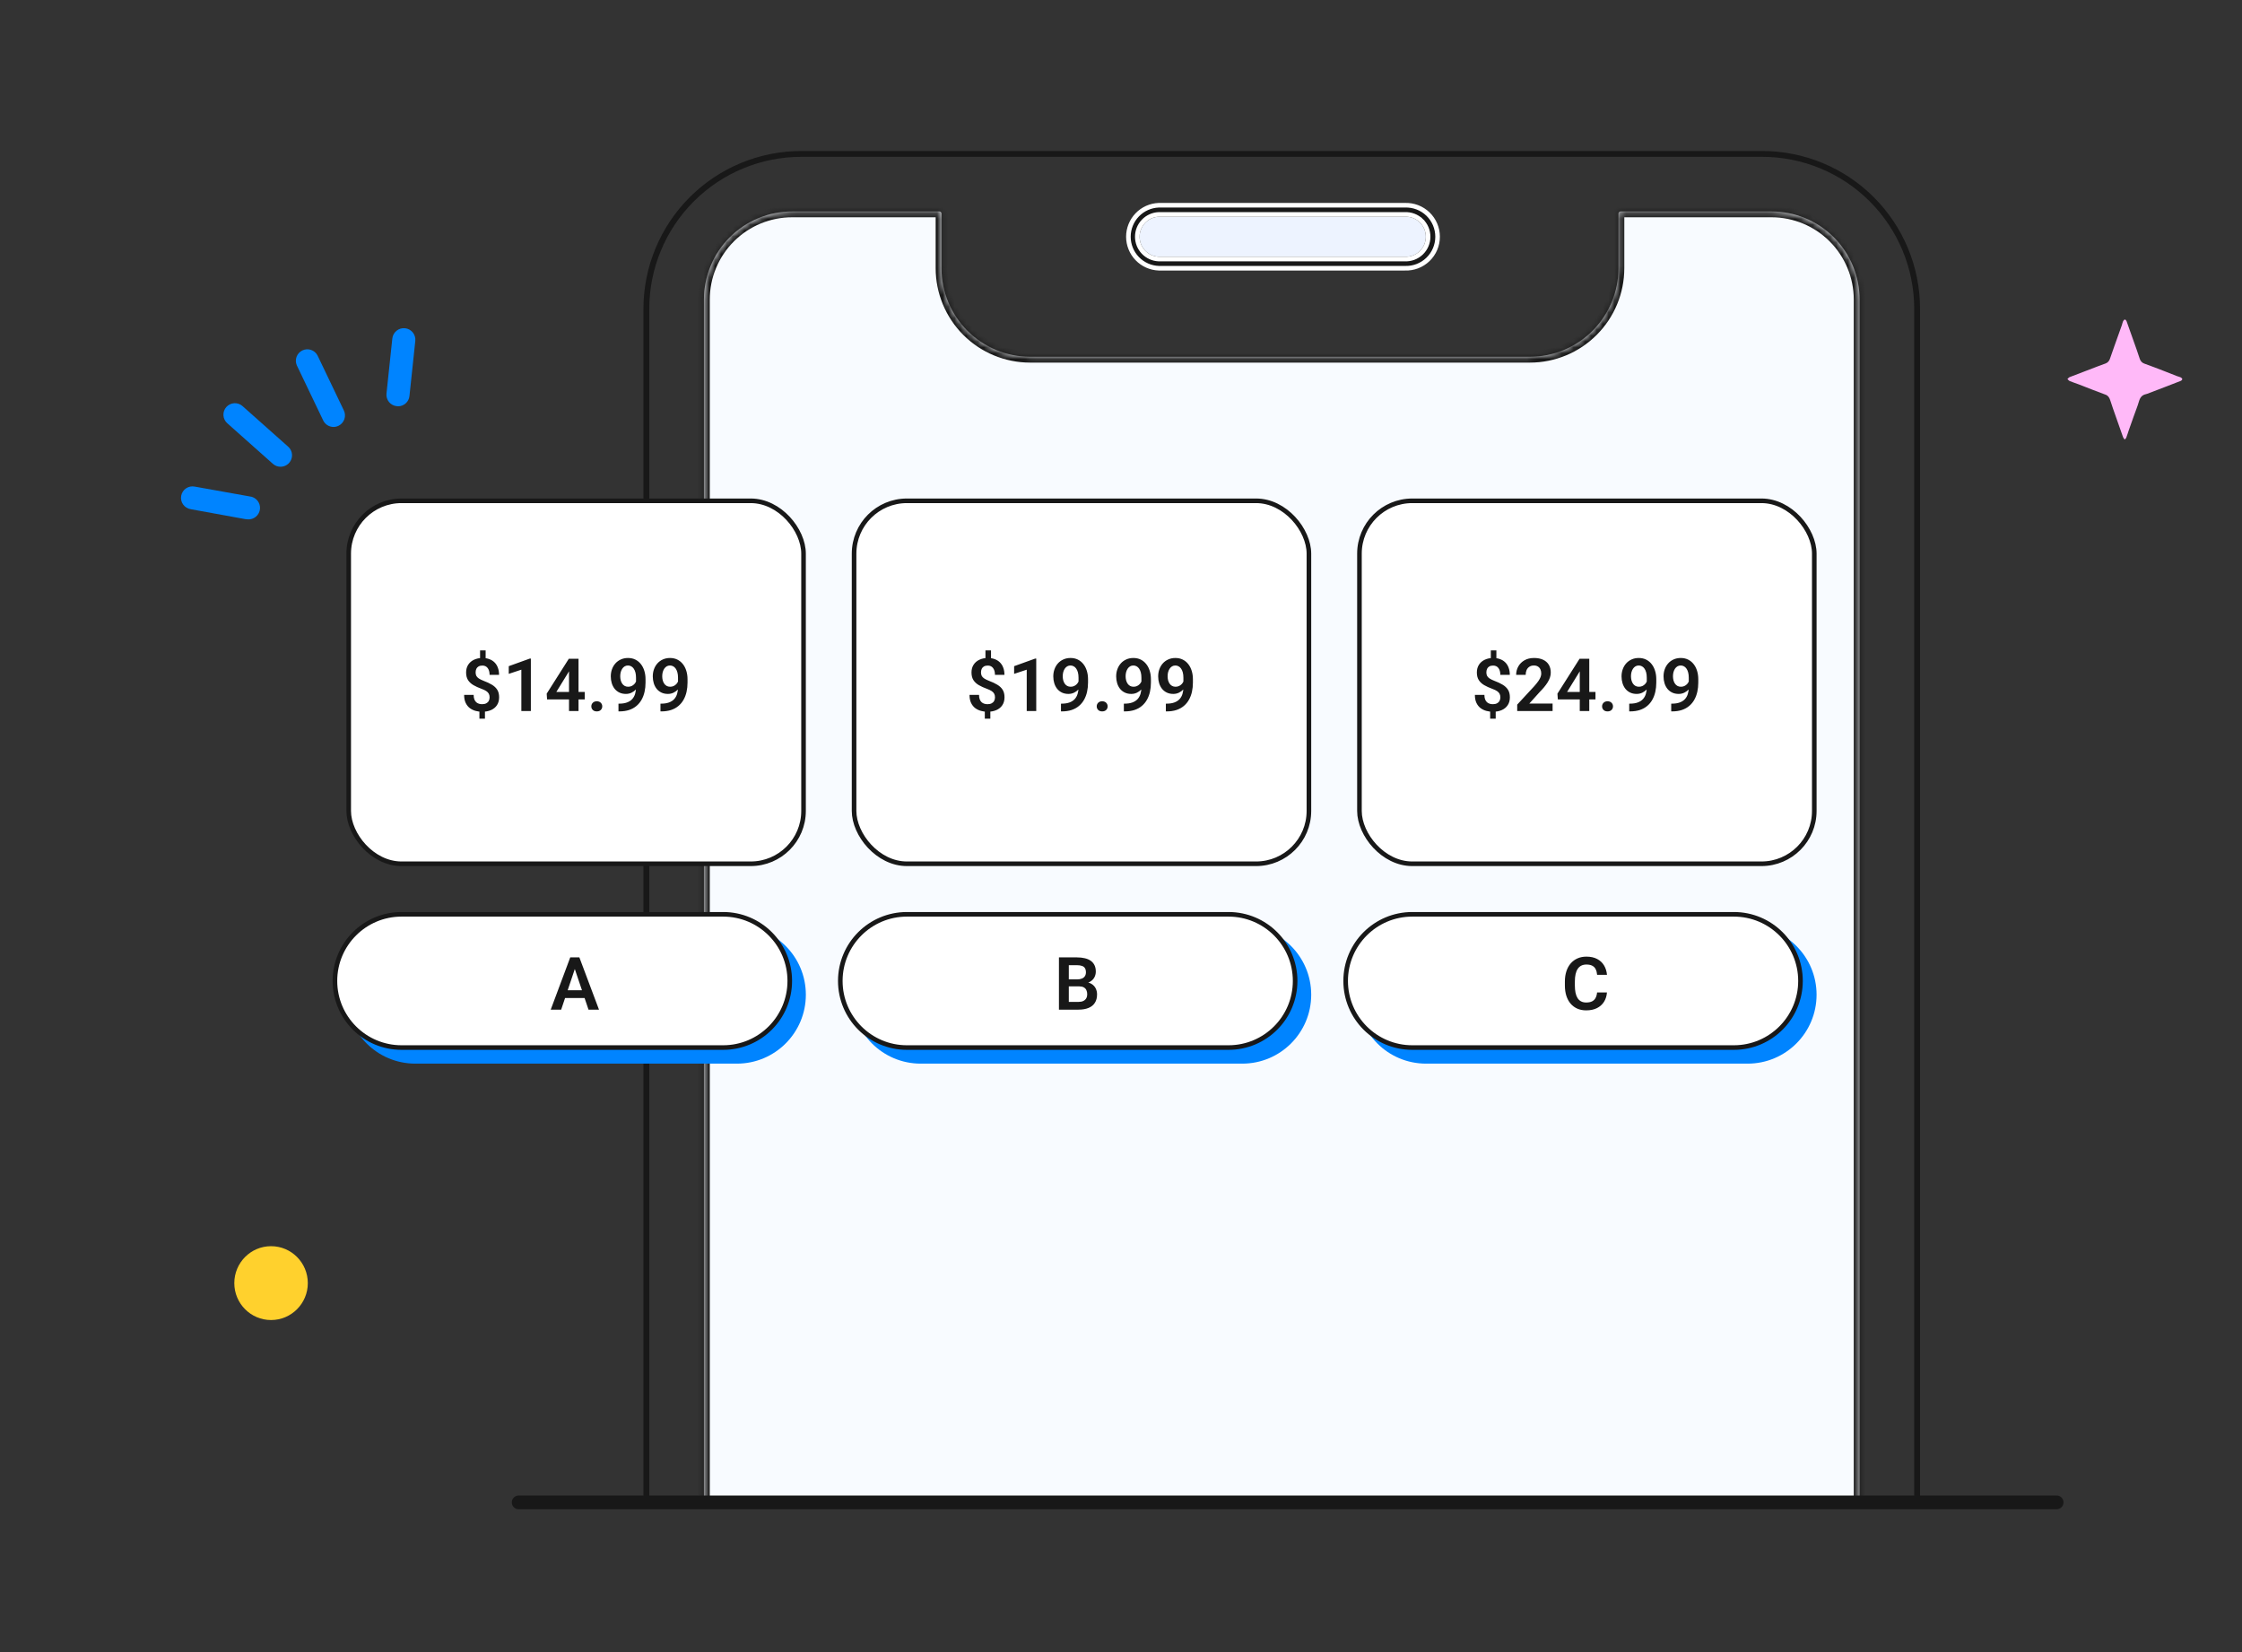
<svg width="384" height="283" viewBox="0 0 384 283" fill="none" xmlns="http://www.w3.org/2000/svg">
    <rect x="0" y="0" width="384" height="283" fill="#333333" stroke="none"/>
    <g clip-path="url(#clip0_942_18889)">
        <path d="M110.706 281.17V52.871C110.714 45.836 113.516 39.092 118.494 34.121C123.472 29.15 130.22 26.358 137.256 26.361H301.848C308.877 26.367 315.617 29.162 320.587 34.132C325.557 39.102 328.352 45.842 328.359 52.871V281.17" stroke="#181818"/>
        <mask id="path-2-inside-1_942_18889" fill="white">
            <path d="M303.423 36.212H277.566C277.469 36.215 277.377 36.254 277.309 36.324C277.242 36.393 277.204 36.486 277.204 36.582V45.946C277.2 49.966 275.6 53.819 272.757 56.661C269.914 59.502 266.06 61.099 262.041 61.102H176.42C172.4 61.099 168.546 59.502 165.703 56.661C162.86 53.819 161.26 49.966 161.256 45.946V36.582C161.256 36.484 161.217 36.39 161.148 36.321C161.079 36.251 160.984 36.212 160.886 36.212H135.682C133.699 36.21 131.735 36.599 129.903 37.356C128.07 38.113 126.404 39.223 125 40.624C123.597 42.025 122.483 43.688 121.722 45.52C120.961 47.351 120.568 49.314 120.566 51.297V281.17H318.507V51.297C318.503 47.298 316.913 43.463 314.085 40.635C311.257 37.807 307.422 36.217 303.423 36.212Z"/>
        </mask>
        <path d="M303.423 36.212H277.566C277.469 36.215 277.377 36.254 277.309 36.324C277.242 36.393 277.204 36.486 277.204 36.582V45.946C277.2 49.966 275.6 53.819 272.757 56.661C269.914 59.502 266.06 61.099 262.041 61.102H176.42C172.4 61.099 168.546 59.502 165.703 56.661C162.86 53.819 161.26 49.966 161.256 45.946V36.582C161.256 36.484 161.217 36.39 161.148 36.321C161.079 36.251 160.984 36.212 160.886 36.212H135.682C133.699 36.21 131.735 36.599 129.903 37.356C128.07 38.113 126.404 39.223 125 40.624C123.597 42.025 122.483 43.688 121.722 45.52C120.961 47.351 120.568 49.314 120.566 51.297V281.17H318.507V51.297C318.503 47.298 316.913 43.463 314.085 40.635C311.257 37.807 307.422 36.217 303.423 36.212Z" fill="#F8FBFF"/>
        <path d="M303.423 36.212L303.424 35.212H303.423V36.212ZM277.566 36.212V35.212H277.555L277.544 35.213L277.566 36.212ZM277.204 36.582H278.204V36.582L277.204 36.582ZM277.204 45.946L278.204 45.947V45.946H277.204ZM262.041 61.102V62.102H262.041L262.041 61.102ZM176.42 61.102L176.419 62.102H176.42V61.102ZM161.256 45.946H160.256L160.256 45.947L161.256 45.946ZM161.256 36.582H160.256H161.256ZM160.886 36.212V35.212V36.212ZM135.682 36.212L135.681 37.212H135.682V36.212ZM120.566 51.297L119.566 51.296V51.297H120.566ZM120.566 281.17H119.566V282.17H120.566V281.17ZM318.507 281.17V282.17H319.507V281.17H318.507ZM318.507 51.297H319.507V51.296L318.507 51.297ZM303.423 35.212H277.566V37.212H303.423V35.212ZM277.544 35.213C277.186 35.22 276.845 35.368 276.595 35.624L278.024 37.023C277.909 37.141 277.752 37.209 277.587 37.212L277.544 35.213ZM276.595 35.624C276.344 35.88 276.204 36.224 276.204 36.583L278.204 36.582C278.204 36.747 278.139 36.905 278.024 37.023L276.595 35.624ZM276.204 36.582V45.946H278.204V36.582H276.204ZM276.204 45.945C276.2 49.7 274.706 53.299 272.051 55.954L273.464 57.368C276.495 54.339 278.199 50.232 278.204 45.947L276.204 45.945ZM272.051 55.954C269.395 58.608 265.795 60.1 262.04 60.102L262.041 62.102C266.326 62.099 270.434 60.397 273.464 57.368L272.051 55.954ZM262.041 60.102H176.42V62.102H262.041V60.102ZM176.42 60.102C172.665 60.1 169.065 58.608 166.409 55.954L164.996 57.368C168.026 60.397 172.135 62.099 176.419 62.102L176.42 60.102ZM166.409 55.954C163.754 53.299 162.26 49.7 162.256 45.945L160.256 45.947C160.261 50.232 161.965 54.339 164.996 57.368L166.409 55.954ZM162.256 45.946V36.582H160.256V45.946H162.256ZM162.256 36.582C162.256 36.219 162.112 35.87 161.855 35.614L160.441 37.028C160.323 36.91 160.256 36.749 160.256 36.582H162.256ZM161.855 35.614C161.598 35.357 161.25 35.212 160.886 35.212V37.212C160.719 37.212 160.559 37.146 160.441 37.028L161.855 35.614ZM160.886 35.212H135.682V37.212H160.886V35.212ZM135.684 35.212C133.569 35.21 131.475 35.624 129.521 36.432L130.284 38.28C131.996 37.573 133.83 37.211 135.681 37.212L135.684 35.212ZM129.521 36.432C127.567 37.239 125.791 38.423 124.294 39.916L125.707 41.332C127.017 40.024 128.573 38.987 130.284 38.28L129.521 36.432ZM124.294 39.916C122.797 41.41 121.61 43.183 120.798 45.136L122.645 45.903C123.356 44.193 124.396 42.64 125.707 41.332L124.294 39.916ZM120.798 45.136C119.987 47.088 119.569 49.182 119.566 51.296L121.566 51.298C121.568 49.446 121.935 47.613 122.645 45.903L120.798 45.136ZM119.566 51.297V281.17H121.566V51.297H119.566ZM120.566 282.17H318.507V280.17H120.566V282.17ZM319.507 281.17V51.297H317.507V281.17H319.507ZM319.507 51.296C319.503 47.032 317.807 42.943 314.792 39.928L313.378 41.342C316.018 43.983 317.503 47.563 317.507 51.298L319.507 51.296ZM314.792 39.928C311.776 36.913 307.688 35.217 303.424 35.212L303.422 37.212C307.156 37.216 310.737 38.702 313.378 41.342L314.792 39.928Z" fill="#181818" mask="url(#path-2-inside-1_942_18889)"/>
        <path d="M240.613 37.117H198.452C197.572 37.16 196.741 37.539 196.133 38.177C195.525 38.815 195.186 39.663 195.186 40.544C195.186 41.426 195.525 42.273 196.133 42.911C196.741 43.55 197.572 43.929 198.452 43.971H240.613C241.077 43.993 241.541 43.921 241.976 43.759C242.411 43.597 242.809 43.348 243.145 43.028C243.481 42.707 243.749 42.322 243.931 41.895C244.114 41.468 244.208 41.009 244.208 40.544C244.208 40.08 244.114 39.62 243.931 39.194C243.749 38.767 243.481 38.381 243.145 38.061C242.809 37.741 242.411 37.492 241.976 37.33C241.541 37.167 241.077 37.095 240.613 37.117Z" fill="#EDF3FF"/>
        <path d="M240.613 35.15H240.621L240.628 35.15C241.353 35.123 242.076 35.243 242.754 35.502C243.432 35.761 244.05 36.154 244.573 36.657C245.095 37.161 245.511 37.765 245.795 38.432C246.079 39.1 246.225 39.819 246.225 40.544C246.225 41.27 246.079 41.988 245.795 42.656C245.511 43.324 245.095 43.927 244.573 44.431C244.05 44.934 243.432 45.327 242.754 45.587C242.076 45.846 241.353 45.965 240.628 45.938L240.621 45.938H240.613H198.459C197.066 45.885 195.747 45.294 194.779 44.29C193.809 43.284 193.267 41.941 193.267 40.544C193.267 39.147 193.809 37.804 194.779 36.798C195.747 35.794 197.066 35.203 198.459 35.15H240.613ZM198.433 44.364L198.443 44.364H198.452H240.604C241.118 44.388 241.631 44.307 242.113 44.128C242.598 43.947 243.042 43.669 243.416 43.312C243.791 42.955 244.089 42.526 244.293 42.05C244.497 41.574 244.602 41.062 244.602 40.544C244.602 40.026 244.497 39.514 244.293 39.038C244.089 38.563 243.791 38.133 243.416 37.776L243.145 38.061L243.416 37.776C243.042 37.419 242.598 37.142 242.113 36.961C241.631 36.781 241.118 36.7 240.604 36.724H198.452H198.443L198.433 36.724C197.452 36.771 196.526 37.194 195.848 37.906C195.17 38.617 194.792 39.562 194.792 40.544C194.792 41.527 195.17 42.472 195.848 43.183C196.526 43.894 197.452 44.317 198.433 44.364Z" fill="#181818" stroke="white" stroke-width="0.787"/>
    </g>
    <path d="M352.247 258.487H88.838C88.525 258.487 88.224 258.363 88.003 258.142C87.782 257.921 87.657 257.621 87.657 257.308C87.657 256.995 87.782 256.695 88.003 256.474C88.224 256.253 88.525 256.129 88.838 256.129H352.247C352.56 256.129 352.861 256.253 353.082 256.474C353.303 256.695 353.428 256.995 353.428 257.308C353.428 257.621 353.303 257.921 353.082 258.142C352.861 258.363 352.56 258.487 352.247 258.487Z" fill="#181818"/>
    <rect x="59.725" y="85.771" width="77.902" height="62.164" rx="9.049" fill="white"/>
    <path d="M83.177 111.394V113.22H82.224V111.394H83.177ZM83.06 121.433V123.08H82.113V121.433H83.06ZM83.859 119.429C83.859 119.195 83.814 118.992 83.724 118.82C83.638 118.648 83.492 118.494 83.287 118.359C83.087 118.224 82.816 118.095 82.476 117.972C81.947 117.779 81.484 117.568 81.087 117.338C80.689 117.105 80.38 116.816 80.158 116.472C79.941 116.127 79.833 115.693 79.833 115.168C79.833 114.664 79.949 114.228 80.183 113.859C80.421 113.486 80.751 113.199 81.173 112.998C81.595 112.793 82.085 112.691 82.642 112.691C83.076 112.691 83.466 112.756 83.81 112.888C84.158 113.015 84.456 113.201 84.701 113.447C84.951 113.693 85.142 113.996 85.273 114.357C85.408 114.713 85.476 115.121 85.476 115.58H83.853C83.853 115.326 83.824 115.101 83.767 114.904C83.71 114.707 83.628 114.541 83.521 114.406C83.415 114.267 83.285 114.162 83.134 114.092C82.986 114.023 82.818 113.988 82.63 113.988C82.359 113.988 82.136 114.039 81.96 114.142C81.787 114.244 81.66 114.383 81.579 114.56C81.501 114.736 81.462 114.939 81.462 115.168C81.462 115.39 81.503 115.584 81.585 115.752C81.671 115.916 81.814 116.066 82.015 116.201C82.22 116.336 82.501 116.474 82.857 116.613C83.39 116.81 83.853 117.027 84.246 117.265C84.64 117.498 84.945 117.785 85.162 118.125C85.38 118.465 85.488 118.896 85.488 119.416C85.488 119.949 85.365 120.4 85.119 120.769C84.878 121.138 84.537 121.418 84.099 121.611C83.66 121.804 83.15 121.9 82.568 121.9C82.195 121.9 81.826 121.851 81.462 121.752C81.097 121.654 80.765 121.494 80.466 121.273C80.171 121.047 79.935 120.75 79.759 120.381C79.583 120.008 79.494 119.551 79.494 119.011H81.124C81.124 119.322 81.165 119.58 81.246 119.785C81.329 119.99 81.439 120.154 81.579 120.277C81.718 120.396 81.874 120.48 82.046 120.529C82.218 120.578 82.392 120.603 82.568 120.603C82.855 120.603 83.093 120.554 83.281 120.455C83.474 120.357 83.617 120.22 83.712 120.043C83.81 119.863 83.859 119.658 83.859 119.429ZM90.923 112.795V121.771H89.294V114.695L87.136 115.408V114.092L90.738 112.795H90.923ZM100.15 118.506V119.785H93.701L93.634 118.801L97.427 112.82H98.724L97.322 115.199L95.287 118.506H100.15ZM99.087 112.82V121.771H97.458V112.82H99.087ZM101.281 120.978C101.281 120.732 101.365 120.525 101.533 120.357C101.701 120.189 101.929 120.105 102.216 120.105C102.503 120.105 102.73 120.189 102.898 120.357C103.066 120.525 103.15 120.732 103.15 120.978C103.15 121.22 103.066 121.424 102.898 121.592C102.73 121.756 102.503 121.838 102.216 121.838C101.929 121.838 101.701 121.756 101.533 121.592C101.365 121.424 101.281 121.22 101.281 120.978ZM105.929 120.511H106.046C106.574 120.511 107.021 120.443 107.386 120.308C107.755 120.172 108.052 119.982 108.277 119.736C108.507 119.486 108.673 119.189 108.775 118.845C108.882 118.496 108.935 118.111 108.935 117.689V116.066C108.935 115.722 108.9 115.42 108.831 115.162C108.761 114.9 108.662 114.681 108.535 114.504C108.412 114.328 108.267 114.197 108.099 114.111C107.931 114.021 107.751 113.976 107.558 113.976C107.345 113.976 107.156 114.025 106.992 114.123C106.828 114.222 106.689 114.357 106.574 114.529C106.464 114.697 106.378 114.892 106.316 115.113C106.259 115.334 106.23 115.568 106.23 115.814C106.23 116.051 106.257 116.279 106.31 116.496C106.367 116.713 106.451 116.906 106.562 117.074C106.677 117.242 106.82 117.375 106.992 117.474C107.165 117.568 107.365 117.615 107.595 117.615C107.812 117.615 108.009 117.574 108.185 117.492C108.365 117.406 108.521 117.293 108.652 117.154C108.783 117.011 108.884 116.853 108.953 116.681C109.027 116.504 109.068 116.326 109.076 116.146L109.648 116.392C109.648 116.691 109.585 116.986 109.458 117.277C109.335 117.568 109.16 117.832 108.935 118.07C108.714 118.304 108.456 118.492 108.16 118.636C107.865 118.775 107.548 118.845 107.208 118.845C106.785 118.845 106.412 118.767 106.089 118.611C105.765 118.455 105.492 118.24 105.271 117.965C105.054 117.687 104.89 117.367 104.779 117.006C104.669 116.642 104.613 116.252 104.613 115.838C104.613 115.408 104.681 115.004 104.816 114.627C104.951 114.246 105.146 113.912 105.4 113.625C105.658 113.334 105.97 113.107 106.335 112.943C106.699 112.775 107.109 112.691 107.564 112.691C108.035 112.691 108.456 112.783 108.824 112.967C109.193 113.152 109.507 113.408 109.765 113.736C110.023 114.06 110.22 114.443 110.355 114.886C110.494 115.328 110.564 115.812 110.564 116.336V116.908C110.564 117.461 110.509 117.986 110.398 118.482C110.287 118.978 110.117 119.431 109.888 119.84C109.658 120.25 109.365 120.605 109.009 120.904C108.656 121.203 108.234 121.435 107.742 121.599C107.255 121.758 106.697 121.838 106.07 121.838H105.929V120.511ZM113.121 120.511H113.238C113.767 120.511 114.214 120.443 114.578 120.308C114.947 120.172 115.244 119.982 115.47 119.736C115.699 119.486 115.865 119.189 115.968 118.845C116.074 118.496 116.128 118.111 116.128 117.689V116.066C116.128 115.722 116.093 115.42 116.023 115.162C115.953 114.9 115.855 114.681 115.728 114.504C115.605 114.328 115.46 114.197 115.292 114.111C115.124 114.021 114.943 113.976 114.751 113.976C114.537 113.976 114.349 114.025 114.185 114.123C114.021 114.222 113.882 114.357 113.767 114.529C113.656 114.697 113.57 114.892 113.509 115.113C113.451 115.334 113.423 115.568 113.423 115.814C113.423 116.051 113.449 116.279 113.503 116.496C113.56 116.713 113.644 116.906 113.755 117.074C113.869 117.242 114.013 117.375 114.185 117.474C114.357 117.568 114.558 117.615 114.787 117.615C115.005 117.615 115.201 117.574 115.378 117.492C115.558 117.406 115.714 117.293 115.845 117.154C115.976 117.011 116.076 116.853 116.146 116.681C116.22 116.504 116.261 116.326 116.269 116.146L116.841 116.392C116.841 116.691 116.777 116.986 116.65 117.277C116.527 117.568 116.353 117.832 116.128 118.07C115.906 118.304 115.648 118.492 115.353 118.636C115.058 118.775 114.74 118.845 114.4 118.845C113.978 118.845 113.605 118.767 113.281 118.611C112.958 118.455 112.685 118.24 112.464 117.965C112.246 117.687 112.083 117.367 111.972 117.006C111.861 116.642 111.806 116.252 111.806 115.838C111.806 115.408 111.874 115.004 112.009 114.627C112.144 114.246 112.339 113.912 112.593 113.625C112.851 113.334 113.162 113.107 113.527 112.943C113.892 112.775 114.302 112.691 114.757 112.691C115.228 112.691 115.648 112.783 116.017 112.967C116.386 113.152 116.699 113.408 116.958 113.736C117.216 114.06 117.412 114.443 117.548 114.886C117.687 115.328 117.757 115.812 117.757 116.336V116.908C117.757 117.461 117.701 117.986 117.591 118.482C117.48 118.978 117.31 119.431 117.081 119.84C116.851 120.25 116.558 120.605 116.201 120.904C115.849 121.203 115.427 121.435 114.935 121.599C114.447 121.758 113.89 121.838 113.263 121.838H113.121V120.511Z" fill="#181818"/>
    <rect x="59.725" y="85.771" width="77.902" height="62.164" rx="9.049" stroke="#181818" stroke-width="0.787"/>
    <rect x="146.283" y="85.771" width="77.902" height="62.164" rx="9.049" fill="white"/>
    <path d="M169.737 111.394V113.22H168.784V111.394H169.737ZM169.621 121.433V123.08H168.674V121.433H169.621ZM170.42 119.429C170.42 119.195 170.375 118.992 170.284 118.82C170.198 118.648 170.053 118.494 169.848 118.359C169.647 118.224 169.377 118.095 169.037 117.972C168.508 117.779 168.045 117.568 167.647 117.338C167.25 117.105 166.94 116.816 166.719 116.472C166.502 116.127 166.393 115.693 166.393 115.168C166.393 114.664 166.51 114.228 166.744 113.859C166.981 113.486 167.311 113.199 167.733 112.998C168.155 112.793 168.645 112.691 169.203 112.691C169.637 112.691 170.026 112.756 170.371 112.888C170.719 113.015 171.016 113.201 171.262 113.447C171.512 113.693 171.703 113.996 171.834 114.357C171.969 114.713 172.037 115.121 172.037 115.58H170.414C170.414 115.326 170.385 115.101 170.328 114.904C170.27 114.707 170.188 114.541 170.082 114.406C169.975 114.267 169.846 114.162 169.694 114.092C169.547 114.023 169.379 113.988 169.19 113.988C168.92 113.988 168.696 114.039 168.52 114.142C168.348 114.244 168.221 114.383 168.139 114.56C168.061 114.736 168.022 114.939 168.022 115.168C168.022 115.39 168.063 115.584 168.145 115.752C168.231 115.916 168.375 116.066 168.575 116.201C168.78 116.336 169.061 116.474 169.418 116.613C169.95 116.81 170.414 117.027 170.807 117.265C171.2 117.498 171.506 117.785 171.723 118.125C171.94 118.465 172.049 118.896 172.049 119.416C172.049 119.949 171.926 120.4 171.68 120.769C171.438 121.138 171.098 121.418 170.659 121.611C170.221 121.804 169.711 121.9 169.129 121.9C168.756 121.9 168.387 121.851 168.022 121.752C167.657 121.654 167.325 121.494 167.026 121.273C166.731 121.047 166.496 120.75 166.319 120.381C166.143 120.008 166.055 119.551 166.055 119.011H167.684C167.684 119.322 167.725 119.58 167.807 119.785C167.889 119.99 168 120.154 168.139 120.277C168.278 120.396 168.434 120.48 168.606 120.529C168.778 120.578 168.953 120.603 169.129 120.603C169.416 120.603 169.653 120.554 169.842 120.455C170.034 120.357 170.178 120.22 170.272 120.043C170.371 119.863 170.42 119.658 170.42 119.429ZM177.483 112.795V121.771H175.854V114.695L173.696 115.408V114.092L177.299 112.795H177.483ZM181.719 120.511H181.836C182.364 120.511 182.811 120.443 183.176 120.308C183.545 120.172 183.842 119.982 184.067 119.736C184.297 119.486 184.463 119.189 184.565 118.845C184.672 118.496 184.725 118.111 184.725 117.689V116.066C184.725 115.722 184.69 115.42 184.621 115.162C184.551 114.9 184.453 114.681 184.325 114.504C184.203 114.328 184.057 114.197 183.889 114.111C183.721 114.021 183.541 113.976 183.348 113.976C183.135 113.976 182.946 114.025 182.782 114.123C182.619 114.222 182.479 114.357 182.364 114.529C182.254 114.697 182.168 114.892 182.106 115.113C182.049 115.334 182.02 115.568 182.02 115.814C182.02 116.051 182.047 116.279 182.1 116.496C182.157 116.713 182.241 116.906 182.352 117.074C182.467 117.242 182.61 117.375 182.782 117.474C182.955 117.568 183.155 117.615 183.385 117.615C183.602 117.615 183.799 117.574 183.975 117.492C184.155 117.406 184.311 117.293 184.442 117.154C184.573 117.011 184.674 116.853 184.744 116.681C184.817 116.504 184.858 116.326 184.866 116.146L185.438 116.392C185.438 116.691 185.375 116.986 185.248 117.277C185.125 117.568 184.95 117.832 184.725 118.07C184.504 118.304 184.246 118.492 183.95 118.636C183.655 118.775 183.338 118.845 182.998 118.845C182.575 118.845 182.203 118.767 181.879 118.611C181.555 118.455 181.282 118.24 181.061 117.965C180.844 117.687 180.68 117.367 180.569 117.006C180.459 116.642 180.403 116.252 180.403 115.838C180.403 115.408 180.471 115.004 180.606 114.627C180.741 114.246 180.936 113.912 181.19 113.625C181.448 113.334 181.76 113.107 182.125 112.943C182.489 112.775 182.899 112.691 183.354 112.691C183.825 112.691 184.246 112.783 184.614 112.967C184.983 113.152 185.297 113.408 185.555 113.736C185.813 114.06 186.01 114.443 186.145 114.886C186.284 115.328 186.354 115.812 186.354 116.336V116.908C186.354 117.461 186.299 117.986 186.188 118.482C186.078 118.978 185.907 119.431 185.678 119.84C185.448 120.25 185.155 120.605 184.799 120.904C184.446 121.203 184.024 121.435 183.532 121.599C183.045 121.758 182.487 121.838 181.86 121.838H181.719V120.511ZM187.842 120.978C187.842 120.732 187.926 120.525 188.094 120.357C188.262 120.189 188.489 120.105 188.776 120.105C189.063 120.105 189.291 120.189 189.459 120.357C189.627 120.525 189.711 120.732 189.711 120.978C189.711 121.22 189.627 121.424 189.459 121.592C189.291 121.756 189.063 121.838 188.776 121.838C188.489 121.838 188.262 121.756 188.094 121.592C187.926 121.424 187.842 121.22 187.842 120.978ZM192.489 120.511H192.606C193.135 120.511 193.582 120.443 193.946 120.308C194.315 120.172 194.612 119.982 194.838 119.736C195.067 119.486 195.233 119.189 195.336 118.845C195.442 118.496 195.496 118.111 195.496 117.689V116.066C195.496 115.722 195.461 115.42 195.391 115.162C195.321 114.9 195.223 114.681 195.096 114.504C194.973 114.328 194.828 114.197 194.66 114.111C194.491 114.021 194.311 113.976 194.119 113.976C193.905 113.976 193.717 114.025 193.553 114.123C193.389 114.222 193.25 114.357 193.135 114.529C193.024 114.697 192.938 114.892 192.877 115.113C192.819 115.334 192.791 115.568 192.791 115.814C192.791 116.051 192.817 116.279 192.871 116.496C192.928 116.713 193.012 116.906 193.123 117.074C193.237 117.242 193.381 117.375 193.553 117.474C193.725 117.568 193.926 117.615 194.155 117.615C194.373 117.615 194.569 117.574 194.746 117.492C194.926 117.406 195.082 117.293 195.213 117.154C195.344 117.011 195.444 116.853 195.514 116.681C195.588 116.504 195.629 116.326 195.637 116.146L196.209 116.392C196.209 116.691 196.145 116.986 196.018 117.277C195.895 117.568 195.721 117.832 195.496 118.07C195.274 118.304 195.016 118.492 194.721 118.636C194.426 118.775 194.108 118.845 193.768 118.845C193.346 118.845 192.973 118.767 192.649 118.611C192.325 118.455 192.053 118.24 191.832 117.965C191.614 117.687 191.45 117.367 191.34 117.006C191.229 116.642 191.174 116.252 191.174 115.838C191.174 115.408 191.241 115.004 191.377 114.627C191.512 114.246 191.707 113.912 191.961 113.625C192.219 113.334 192.53 113.107 192.895 112.943C193.26 112.775 193.67 112.691 194.125 112.691C194.596 112.691 195.016 112.783 195.385 112.967C195.754 113.152 196.067 113.408 196.325 113.736C196.584 114.06 196.78 114.443 196.916 114.886C197.055 115.328 197.125 115.812 197.125 116.336V116.908C197.125 117.461 197.069 117.986 196.959 118.482C196.848 118.978 196.678 119.431 196.448 119.84C196.219 120.25 195.926 120.605 195.569 120.904C195.217 121.203 194.795 121.435 194.303 121.599C193.815 121.758 193.258 121.838 192.631 121.838H192.489V120.511ZM199.682 120.511H199.799C200.328 120.511 200.774 120.443 201.139 120.308C201.508 120.172 201.805 119.982 202.03 119.736C202.26 119.486 202.426 119.189 202.528 118.845C202.635 118.496 202.688 118.111 202.688 117.689V116.066C202.688 115.722 202.653 115.42 202.584 115.162C202.514 114.9 202.416 114.681 202.289 114.504C202.166 114.328 202.02 114.197 201.852 114.111C201.684 114.021 201.504 113.976 201.311 113.976C201.098 113.976 200.909 114.025 200.746 114.123C200.582 114.222 200.442 114.357 200.328 114.529C200.217 114.697 200.131 114.892 200.069 115.113C200.012 115.334 199.983 115.568 199.983 115.814C199.983 116.051 200.01 116.279 200.063 116.496C200.121 116.713 200.205 116.906 200.315 117.074C200.43 117.242 200.573 117.375 200.746 117.474C200.918 117.568 201.119 117.615 201.348 117.615C201.565 117.615 201.762 117.574 201.938 117.492C202.119 117.406 202.274 117.293 202.405 117.154C202.537 117.011 202.637 116.853 202.707 116.681C202.78 116.504 202.821 116.326 202.83 116.146L203.401 116.392C203.401 116.691 203.338 116.986 203.211 117.277C203.088 117.568 202.914 117.832 202.688 118.07C202.467 118.304 202.209 118.492 201.914 118.636C201.619 118.775 201.301 118.845 200.961 118.845C200.539 118.845 200.166 118.767 199.842 118.611C199.518 118.455 199.246 118.24 199.024 117.965C198.807 117.687 198.643 117.367 198.532 117.006C198.422 116.642 198.366 116.252 198.366 115.838C198.366 115.408 198.434 115.004 198.569 114.627C198.705 114.246 198.899 113.912 199.153 113.625C199.412 113.334 199.723 113.107 200.088 112.943C200.453 112.775 200.862 112.691 201.317 112.691C201.789 112.691 202.209 112.783 202.578 112.967C202.946 113.152 203.26 113.408 203.518 113.736C203.776 114.06 203.973 114.443 204.108 114.886C204.248 115.328 204.317 115.812 204.317 116.336V116.908C204.317 117.461 204.262 117.986 204.151 118.482C204.041 118.978 203.871 119.431 203.641 119.84C203.412 120.25 203.119 120.605 202.762 120.904C202.409 121.203 201.987 121.435 201.496 121.599C201.008 121.758 200.45 121.838 199.823 121.838H199.682V120.511Z" fill="#181818"/>
    <rect x="146.283" y="85.771" width="77.902" height="62.164" rx="9.049" stroke="#181818" stroke-width="0.787"/>
    <rect x="232.841" y="85.771" width="77.902" height="62.164" rx="9.049" fill="white"/>
    <path d="M256.294 111.394V113.22H255.341V111.394H256.294ZM256.177 121.433V123.08H255.23V121.433H256.177ZM256.976 119.429C256.976 119.195 256.931 118.992 256.841 118.82C256.755 118.648 256.61 118.494 256.405 118.359C256.204 118.224 255.933 118.095 255.593 117.972C255.065 117.779 254.601 117.568 254.204 117.338C253.806 117.105 253.497 116.816 253.276 116.472C253.058 116.127 252.95 115.693 252.95 115.168C252.95 114.664 253.067 114.228 253.3 113.859C253.538 113.486 253.868 113.199 254.29 112.998C254.712 112.793 255.202 112.691 255.759 112.691C256.194 112.691 256.583 112.756 256.927 112.888C257.276 113.015 257.573 113.201 257.819 113.447C258.069 113.693 258.259 113.996 258.39 114.357C258.526 114.713 258.593 115.121 258.593 115.58H256.97C256.97 115.326 256.942 115.101 256.884 114.904C256.827 114.707 256.745 114.541 256.638 114.406C256.532 114.267 256.403 114.162 256.251 114.092C256.103 114.023 255.935 113.988 255.747 113.988C255.476 113.988 255.253 114.039 255.077 114.142C254.905 114.244 254.778 114.383 254.696 114.56C254.618 114.736 254.579 114.939 254.579 115.168C254.579 115.39 254.62 115.584 254.702 115.752C254.788 115.916 254.931 116.066 255.132 116.201C255.337 116.336 255.618 116.474 255.974 116.613C256.507 116.81 256.97 117.027 257.364 117.265C257.757 117.498 258.062 117.785 258.28 118.125C258.497 118.465 258.605 118.896 258.605 119.416C258.605 119.949 258.483 120.4 258.237 120.769C257.995 121.138 257.655 121.418 257.216 121.611C256.778 121.804 256.267 121.9 255.685 121.9C255.312 121.9 254.944 121.851 254.579 121.752C254.214 121.654 253.882 121.494 253.583 121.273C253.288 121.047 253.052 120.75 252.876 120.381C252.7 120.008 252.612 119.551 252.612 119.011H254.241C254.241 119.322 254.282 119.58 254.364 119.785C254.446 119.99 254.556 120.154 254.696 120.277C254.835 120.396 254.991 120.48 255.163 120.529C255.335 120.578 255.509 120.603 255.685 120.603C255.972 120.603 256.21 120.554 256.399 120.455C256.591 120.357 256.735 120.22 256.829 120.043C256.927 119.863 256.976 119.658 256.976 119.429ZM265.921 120.492V121.771H259.86V120.676L262.767 117.535C263.071 117.191 263.31 116.892 263.487 116.638C263.663 116.383 263.788 116.154 263.862 115.949C263.94 115.74 263.978 115.541 263.978 115.353C263.978 115.078 263.929 114.838 263.831 114.633C263.733 114.424 263.589 114.263 263.401 114.148C263.216 114.033 262.989 113.976 262.718 113.976C262.419 113.976 262.163 114.045 261.95 114.185C261.741 114.32 261.581 114.508 261.47 114.75C261.364 114.992 261.31 115.269 261.31 115.58H259.681C259.681 115.051 259.804 114.57 260.05 114.136C260.296 113.697 260.649 113.347 261.108 113.084C261.567 112.822 262.112 112.691 262.743 112.691C263.358 112.691 263.878 112.793 264.304 112.998C264.73 113.199 265.054 113.486 265.276 113.859C265.497 114.232 265.608 114.676 265.608 115.193C265.608 115.48 265.56 115.763 265.466 116.041C265.372 116.32 265.239 116.597 265.067 116.871C264.899 117.142 264.698 117.416 264.464 117.695C264.23 117.974 263.97 118.258 263.683 118.549L261.937 120.492H265.921ZM273.267 118.506V119.785H266.819L266.751 118.801L270.544 112.82H271.841L270.44 115.199L268.405 118.506H273.267ZM272.204 112.82V121.771H270.575V112.82H272.204ZM274.399 120.978C274.399 120.732 274.483 120.525 274.651 120.357C274.819 120.189 275.046 120.105 275.333 120.105C275.62 120.105 275.847 120.189 276.015 120.357C276.183 120.525 276.267 120.732 276.267 120.978C276.267 121.22 276.183 121.424 276.015 121.592C275.847 121.756 275.62 121.838 275.333 121.838C275.046 121.838 274.819 121.756 274.651 121.592C274.483 121.424 274.399 121.22 274.399 120.978ZM279.046 120.511H279.163C279.692 120.511 280.138 120.443 280.503 120.308C280.872 120.172 281.169 119.982 281.394 119.736C281.624 119.486 281.79 119.189 281.892 118.845C281.999 118.496 282.052 118.111 282.052 117.689V116.066C282.052 115.722 282.017 115.42 281.948 115.162C281.878 114.9 281.78 114.681 281.653 114.504C281.53 114.328 281.384 114.197 281.216 114.111C281.048 114.021 280.868 113.976 280.675 113.976C280.462 113.976 280.274 114.025 280.11 114.123C279.946 114.222 279.806 114.357 279.692 114.529C279.581 114.697 279.495 114.892 279.433 115.113C279.376 115.334 279.347 115.568 279.347 115.814C279.347 116.051 279.374 116.279 279.427 116.496C279.485 116.713 279.569 116.906 279.679 117.074C279.794 117.242 279.937 117.375 280.11 117.474C280.282 117.568 280.483 117.615 280.712 117.615C280.929 117.615 281.126 117.574 281.302 117.492C281.483 117.406 281.638 117.293 281.769 117.154C281.901 117.011 282.001 116.853 282.071 116.681C282.144 116.504 282.185 116.326 282.194 116.146L282.765 116.392C282.765 116.691 282.702 116.986 282.575 117.277C282.452 117.568 282.278 117.832 282.052 118.07C281.831 118.304 281.573 118.492 281.278 118.636C280.983 118.775 280.665 118.845 280.325 118.845C279.903 118.845 279.53 118.767 279.206 118.611C278.882 118.455 278.61 118.24 278.388 117.965C278.171 117.687 278.007 117.367 277.896 117.006C277.786 116.642 277.73 116.252 277.73 115.838C277.73 115.408 277.798 115.004 277.933 114.627C278.069 114.246 278.263 113.912 278.517 113.625C278.776 113.334 279.087 113.107 279.452 112.943C279.817 112.775 280.226 112.691 280.681 112.691C281.153 112.691 281.573 112.783 281.942 112.967C282.31 113.152 282.624 113.408 282.882 113.736C283.14 114.06 283.337 114.443 283.472 114.886C283.612 115.328 283.681 115.812 283.681 116.336V116.908C283.681 117.461 283.626 117.986 283.515 118.482C283.405 118.978 283.235 119.431 283.005 119.84C282.776 120.25 282.483 120.605 282.126 120.904C281.774 121.203 281.351 121.435 280.86 121.599C280.372 121.758 279.815 121.838 279.187 121.838H279.046V120.511ZM286.239 120.511H286.355C286.884 120.511 287.331 120.443 287.696 120.308C288.064 120.172 288.362 119.982 288.587 119.736C288.817 119.486 288.983 119.189 289.085 118.845C289.192 118.496 289.245 118.111 289.245 117.689V116.066C289.245 115.722 289.21 115.42 289.14 115.162C289.071 114.9 288.972 114.681 288.845 114.504C288.722 114.328 288.577 114.197 288.409 114.111C288.241 114.021 288.06 113.976 287.868 113.976C287.655 113.976 287.466 114.025 287.302 114.123C287.138 114.222 286.999 114.357 286.884 114.529C286.774 114.697 286.687 114.892 286.626 115.113C286.569 115.334 286.54 115.568 286.54 115.814C286.54 116.051 286.567 116.279 286.62 116.496C286.677 116.713 286.761 116.906 286.872 117.074C286.987 117.242 287.13 117.375 287.302 117.474C287.474 117.568 287.675 117.615 287.905 117.615C288.122 117.615 288.319 117.574 288.495 117.492C288.675 117.406 288.831 117.293 288.962 117.154C289.093 117.011 289.194 116.853 289.263 116.681C289.337 116.504 289.378 116.326 289.386 116.146L289.958 116.392C289.958 116.691 289.894 116.986 289.767 117.277C289.644 117.568 289.47 117.832 289.245 118.07C289.024 118.304 288.765 118.492 288.47 118.636C288.175 118.775 287.858 118.845 287.517 118.845C287.095 118.845 286.722 118.767 286.399 118.611C286.075 118.455 285.802 118.24 285.581 117.965C285.364 117.687 285.2 117.367 285.089 117.006C284.978 116.642 284.923 116.252 284.923 115.838C284.923 115.408 284.991 115.004 285.126 114.627C285.261 114.246 285.456 113.912 285.71 113.625C285.968 113.334 286.28 113.107 286.644 112.943C287.009 112.775 287.419 112.691 287.874 112.691C288.345 112.691 288.765 112.783 289.134 112.967C289.503 113.152 289.817 113.408 290.075 113.736C290.333 114.06 290.53 114.443 290.665 114.886C290.804 115.328 290.874 115.812 290.874 116.336V116.908C290.874 117.461 290.819 117.986 290.708 118.482C290.597 118.978 290.427 119.431 290.198 119.84C289.968 120.25 289.675 120.605 289.319 120.904C288.966 121.203 288.544 121.435 288.052 121.599C287.564 121.758 287.007 121.838 286.38 121.838H286.239V120.511Z" fill="#181818"/>
    <rect x="232.841" y="85.771" width="77.902" height="62.164" rx="9.049" stroke="#181818" stroke-width="0.787"/>
    <path d="M212.775 158.558H157.693C151.174 158.558 145.89 163.842 145.89 170.361C145.89 176.88 151.174 182.164 157.693 182.164H212.775C219.294 182.164 224.578 176.88 224.578 170.361C224.578 163.842 219.294 158.558 212.775 158.558Z" fill="#0084FF"/>
    <path d="M155.333 156.59H210.415C216.716 156.59 221.824 161.699 221.824 168C221.824 174.302 216.716 179.41 210.415 179.41H155.333C149.031 179.41 143.923 174.302 143.923 168C143.923 161.699 149.031 156.59 155.333 156.59Z" fill="white" stroke="#181818" stroke-width="0.787"/>
    <path d="M184.802 168.928H182.515L182.502 167.736H184.464C184.8 167.736 185.08 167.689 185.306 167.594C185.531 167.5 185.701 167.363 185.816 167.183C185.935 167.002 185.994 166.783 185.994 166.525C185.994 166.238 185.939 166.004 185.828 165.824C185.722 165.644 185.554 165.512 185.324 165.431C185.095 165.344 184.804 165.301 184.451 165.301H183.062V172.918H181.371V163.967H184.451C184.959 163.967 185.412 164.017 185.81 164.115C186.211 164.209 186.552 164.357 186.83 164.558C187.109 164.758 187.32 165.01 187.464 165.314C187.611 165.617 187.685 165.978 187.685 166.396C187.685 166.765 187.599 167.105 187.427 167.416C187.259 167.724 186.998 167.974 186.646 168.166C186.298 168.359 185.855 168.469 185.318 168.498L184.802 168.928ZM184.728 172.918H182.017L182.724 171.59H184.728C185.064 171.59 185.341 171.535 185.558 171.424C185.779 171.314 185.943 171.162 186.05 170.969C186.16 170.773 186.216 170.547 186.216 170.293C186.216 170.015 186.166 169.773 186.068 169.568C185.974 169.363 185.822 169.205 185.613 169.094C185.408 168.984 185.138 168.928 184.802 168.928H183.043L183.056 167.736H185.293L185.681 168.197C186.197 168.201 186.617 168.303 186.941 168.504C187.269 168.705 187.511 168.963 187.666 169.279C187.822 169.594 187.9 169.935 187.9 170.299C187.9 170.873 187.775 171.355 187.525 171.744C187.279 172.133 186.918 172.426 186.443 172.623C185.972 172.82 185.4 172.918 184.728 172.918Z" fill="#181818"/>
    <path d="M126.218 158.558H71.136C64.618 158.558 59.333 163.842 59.333 170.361C59.333 176.88 64.618 182.164 71.136 182.164H126.218C132.737 182.164 138.022 176.88 138.022 170.361C138.022 163.842 132.737 158.558 126.218 158.558Z" fill="#0084FF"/>
    <path d="M68.776 156.59H123.858C130.159 156.59 135.268 161.699 135.268 168C135.268 174.302 130.159 179.41 123.858 179.41H68.776C62.474 179.41 57.366 174.302 57.366 168C57.366 161.699 62.474 156.59 68.776 156.59Z" fill="white" stroke="#181818" stroke-width="0.787"/>
    <path d="M98.665 165.326L96.114 172.918H94.325L97.669 163.967H98.813L98.665 165.326ZM100.798 172.918L98.235 165.326L98.081 163.967H99.231L102.593 172.918H100.798ZM100.681 169.592V170.926H95.88V169.592H100.681Z" fill="#181818"/>
    <path d="M299.331 158.558H244.249C237.73 158.558 232.445 163.842 232.445 170.361C232.445 176.88 237.73 182.164 244.249 182.164H299.331C305.849 182.164 311.134 176.88 311.134 170.361C311.134 163.842 305.849 158.558 299.331 158.558Z" fill="#0084FF"/>
    <path d="M241.888 156.59H296.97C303.272 156.59 308.38 161.699 308.38 168C308.38 174.302 303.272 179.41 296.97 179.41H241.888C235.587 179.41 230.478 174.302 230.478 168C230.478 161.699 235.587 156.59 241.888 156.59Z" fill="white" stroke="#181818" stroke-width="0.787"/>
    <path d="M273.542 169.974H275.232C275.187 170.572 275.021 171.103 274.734 171.566C274.447 172.025 274.048 172.385 273.536 172.648C273.023 172.91 272.402 173.041 271.673 173.041C271.111 173.041 270.605 172.943 270.154 172.746C269.708 172.545 269.325 172.26 269.005 171.892C268.689 171.519 268.447 171.072 268.279 170.551C268.111 170.027 268.027 169.439 268.027 168.787V168.105C268.027 167.453 268.113 166.865 268.286 166.34C268.458 165.816 268.704 165.369 269.023 165C269.347 164.627 269.734 164.34 270.185 164.14C270.64 163.939 271.148 163.838 271.71 163.838C272.439 163.838 273.056 163.974 273.56 164.244C274.064 164.51 274.456 164.877 274.734 165.344C275.013 165.812 275.181 166.349 275.238 166.955H273.548C273.515 166.578 273.433 166.258 273.302 165.996C273.175 165.734 272.982 165.535 272.724 165.4C272.47 165.26 272.132 165.191 271.71 165.191C271.382 165.191 271.093 165.252 270.843 165.375C270.597 165.498 270.392 165.683 270.228 165.928C270.064 166.17 269.941 166.474 269.859 166.838C269.777 167.199 269.736 167.617 269.736 168.092V168.787C269.736 169.242 269.773 169.65 269.847 170.01C269.921 170.371 270.036 170.676 270.191 170.926C270.347 171.176 270.548 171.367 270.794 171.498C271.04 171.629 271.333 171.695 271.673 171.695C272.087 171.695 272.423 171.629 272.681 171.498C272.943 171.367 273.142 171.174 273.277 170.92C273.417 170.666 273.505 170.351 273.542 169.974Z" fill="#181818"/>
    <path d="M68.179 69.584C68.664 69.583 69.132 69.402 69.492 69.077C69.853 68.752 70.08 68.305 70.13 67.823L71.13 58.39C71.185 57.868 71.031 57.347 70.701 56.939C70.371 56.531 69.893 56.271 69.371 56.216C68.849 56.161 68.327 56.315 67.919 56.644C67.511 56.974 67.251 57.452 67.195 57.973L66.196 67.406C66.169 67.662 66.192 67.921 66.265 68.168C66.338 68.415 66.46 68.645 66.622 68.846C66.784 69.046 66.984 69.212 67.211 69.334C67.438 69.457 67.686 69.534 67.943 69.56L68.179 69.584Z" fill="#0084FF"/>
    <path d="M42.394 88.946C42.915 88.991 43.433 88.827 43.834 88.49C44.235 88.153 44.485 87.671 44.53 87.15C44.575 86.628 44.41 86.111 44.073 85.71C43.736 85.31 43.254 85.06 42.732 85.015L33.368 83.341C33.11 83.287 32.845 83.286 32.587 83.337C32.329 83.388 32.084 83.49 31.866 83.637C31.648 83.784 31.462 83.973 31.319 84.194C31.175 84.414 31.078 84.66 31.032 84.919C30.985 85.178 30.991 85.443 31.049 85.699C31.107 85.955 31.216 86.197 31.369 86.411C31.523 86.624 31.717 86.805 31.942 86.942C32.166 87.079 32.415 87.169 32.675 87.209L42.047 88.914C42.161 88.937 42.277 88.947 42.394 88.946Z" fill="#0084FF"/>
    <path d="M57.121 73.122C57.416 73.121 57.706 73.054 57.971 72.925C58.44 72.699 58.801 72.297 58.974 71.807C59.148 71.317 59.121 70.778 58.9 70.307L54.383 60.874C54.147 60.424 53.745 60.083 53.262 59.923C52.78 59.763 52.254 59.795 51.795 60.014C51.336 60.232 50.979 60.62 50.8 61.096C50.621 61.571 50.633 62.097 50.834 62.564L55.351 71.998C55.509 72.333 55.759 72.617 56.073 72.816C56.386 73.015 56.75 73.121 57.121 73.122Z" fill="#0084FF"/>
    <path d="M48.05 79.937C48.449 79.937 48.839 79.816 49.167 79.59C49.496 79.364 49.748 79.043 49.889 78.67C50.031 78.297 50.056 77.89 49.961 77.503C49.865 77.116 49.654 76.767 49.356 76.502L41.542 69.553C41.349 69.381 41.125 69.249 40.881 69.163C40.637 69.078 40.379 69.042 40.121 69.057C39.863 69.071 39.61 69.136 39.378 69.249C39.145 69.361 38.937 69.517 38.764 69.71C38.593 69.903 38.46 70.127 38.375 70.371C38.29 70.614 38.253 70.872 38.268 71.13C38.282 71.388 38.348 71.64 38.46 71.872C38.572 72.105 38.729 72.313 38.922 72.485L46.736 79.434C47.096 79.759 47.564 79.939 48.05 79.937Z" fill="#0084FF"/>
    <path d="M363.897 75.285C363.775 75.094 363.668 74.984 363.623 74.857C363.045 73.242 362.482 71.627 361.919 70.012C361.751 69.537 361.584 69.046 361.432 68.555C361.295 68.127 361.082 67.763 360.656 67.605C359.926 67.336 359.211 67.067 358.48 66.781C357.644 66.465 356.822 66.132 356 65.816C355.498 65.626 354.996 65.467 354.494 65.261C354.342 65.198 354.236 65.04 354.099 64.913C354.236 64.802 354.342 64.628 354.494 64.581C355.331 64.248 356.183 63.931 357.02 63.615C357.796 63.314 358.556 63.029 359.332 62.728C359.758 62.569 360.184 62.411 360.626 62.253C360.991 62.11 361.234 61.857 361.371 61.477C361.63 60.733 361.888 59.989 362.147 59.26C362.573 58.072 362.999 56.869 363.425 55.681C363.501 55.46 363.532 55.222 363.638 55.001C363.699 54.874 363.836 54.731 363.942 54.731C364.049 54.731 364.186 54.89 364.231 55.017C364.81 56.632 365.372 58.247 365.951 59.862C366.118 60.353 366.285 60.859 366.453 61.35C366.59 61.794 366.818 62.11 367.259 62.269C368.354 62.664 369.45 63.076 370.545 63.504C371.321 63.805 372.097 64.121 372.888 64.422C373.086 64.501 373.314 64.533 373.497 64.628C373.619 64.691 373.771 64.818 373.771 64.929C373.771 65.024 373.619 65.198 373.512 65.23C371.595 65.99 369.693 66.702 367.792 67.431C367.715 67.462 367.624 67.494 367.533 67.51C366.894 67.652 366.559 68.048 366.361 68.713C366.118 69.568 365.768 70.392 365.479 71.231C365.205 72.023 364.916 72.799 364.642 73.59C364.49 74.034 364.353 74.493 364.186 74.936C364.171 75.031 364.049 75.126 363.897 75.285Z" fill="#FFB9F8"/>
    <ellipse cx="46.426" cy="219.753" rx="6.295" ry="6.324" fill="#FFD12D"/>
    <defs>
        <clipPath id="clip0_942_18889">
            <rect width="222.689" height="232.918" fill="white" transform="translate(108.116 24)"/>
        </clipPath>
    </defs>
</svg>
